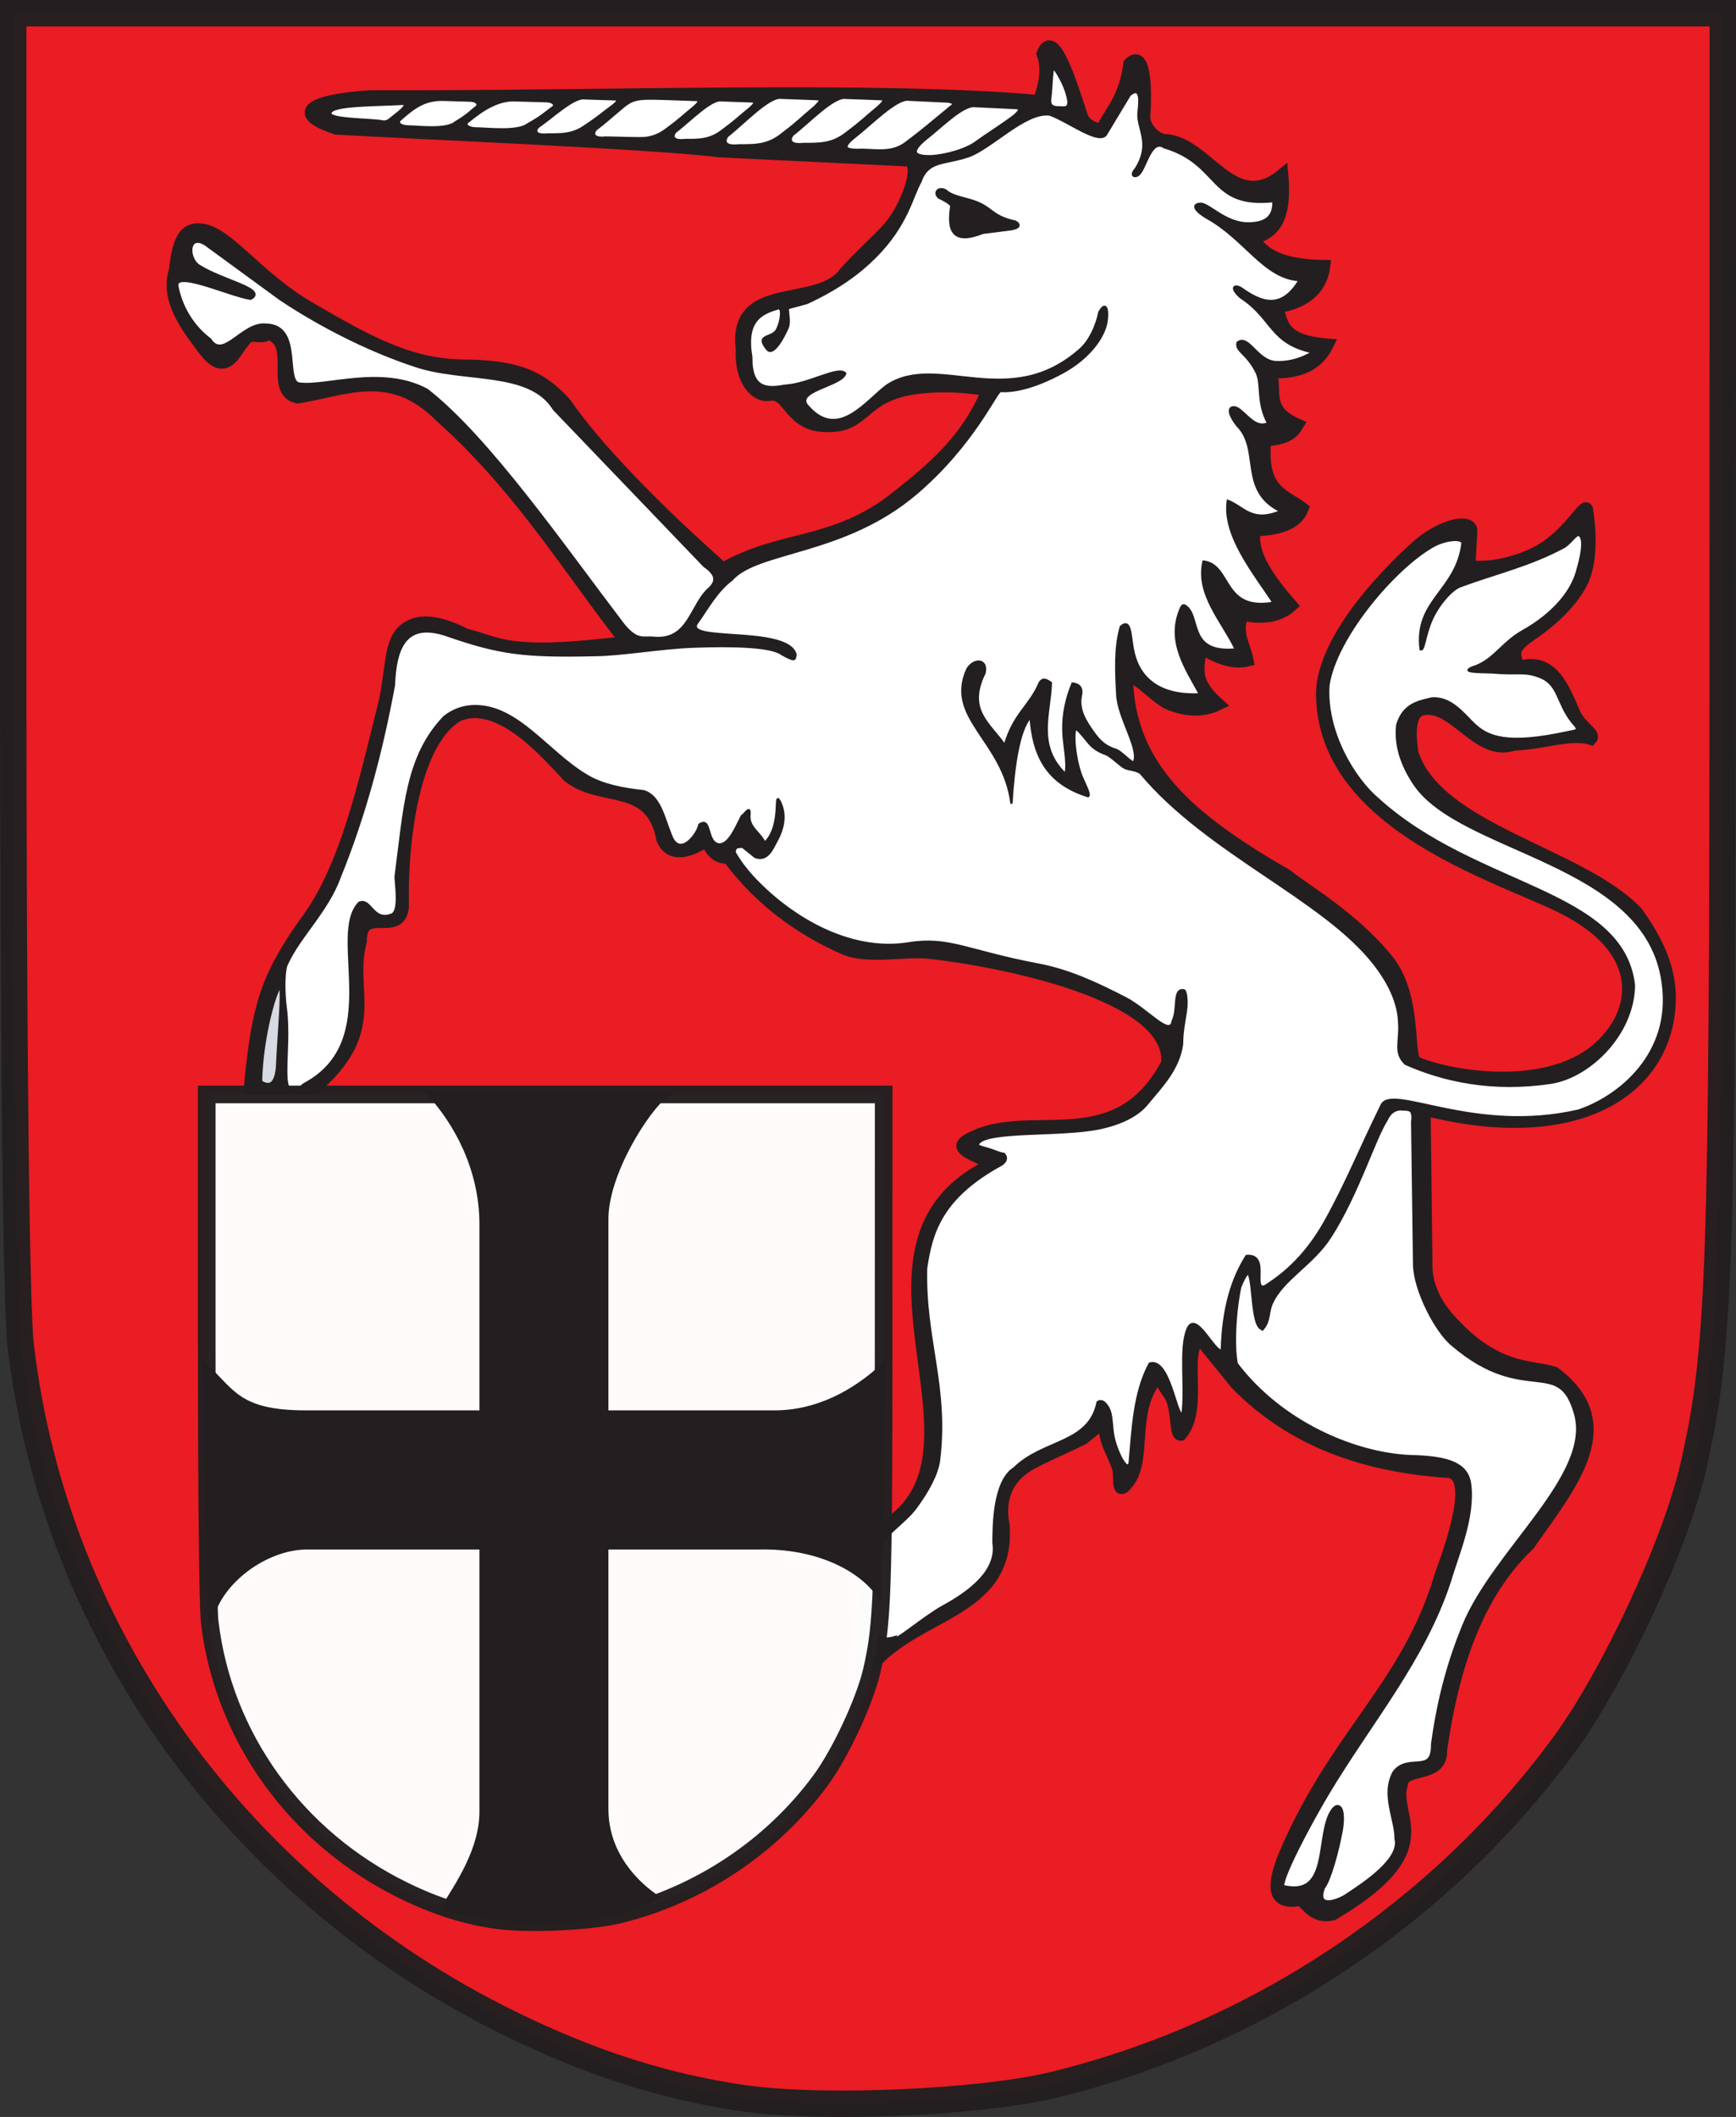 <?xml version="1.0" encoding="UTF-8" standalone="no"?>
<!-- Created with Inkscape (http://www.inkscape.org/) -->
<svg
   xmlns:svg="http://www.w3.org/2000/svg"
   xmlns="http://www.w3.org/2000/svg"
   version="1.0"
   width="403.697"
   height="492.18"
   id="svg2">
  <rect width="100%" height="100%" fill="#333333" stroke="none"/>
  <defs
     id="defs5">
    <clipPath
       id="clipPath23">
      <path
         d="M 0.03,841.95 L 595.29,841.95 L 595.29,0.03 L 0.03,0.03 L 0.03,841.95 z"
         id="path25" />
    </clipPath>
    <clipPath
       id="clipPath17">
      <path
         d="M 0,841.89 L 595.276,841.89 L 595.276,0 L 0,0 L 0,841.89 z"
         id="path19" />
    </clipPath>
    <clipPath
       id="clipPath3249">
      <path
         d="M -0.138,841.445 L 595.138,841.445 L 595.138,-0.445 L -0.138,-0.445 L -0.138,841.445 z"
         id="path3251" />
    </clipPath>
    <clipPath
       id="clipPath3255">
      <path
         d="M 0.03,841.95 L 595.29,841.95 L 595.29,0.03 L 0.03,0.03 L 0.03,841.95 z"
         id="path3257" />
    </clipPath>
  </defs>
  <path
     d="M 173.089,487.844 C 154.768,485.234 137.482,479.718 118.543,470.438 C 55.627,439.61 12.776,380.272 4.824,312.968 C 3.742,303.812 3.071,241.662 3.071,150.603 L 3.071,3.071 L 201.849,3.071 L 400.626,3.071 L 400.597,147.931 C 400.567,296.082 399.94,313.871 393.796,340.877 C 389.678,358.98 375.338,389.826 363.634,405.758 C 335.019,444.707 292.342,473.147 245.202,484.68 C 228.191,488.841 191.422,490.455 173.089,487.844 L 173.089,487.844 z"
     id="path3275"
     style="opacity:0.98;fill:#ed1c24;fill-opacity:1;fill-rule:nonzero;stroke:#231f20;stroke-width:6.142;stroke-linecap:square;stroke-linejoin:miter;stroke-miterlimit:4;stroke-dasharray:none;stroke-opacity:1" />
  <path
     d="M 271.456,247.234 C 272.967,230.985 231.827,223.166 216.035,221.465 C 210.25,220.842 201.74,222.909 196.248,220.476 C 186.311,216.074 176.975,209.519 169.433,199.393 C 164.909,199.523 165.141,195.071 163.565,195.902 C 159.672,198.283 155.78,199.042 154.081,195.126 C 151.49,181.412 140.034,186.643 132.205,180.479 C 127.466,175.49 116.369,162.223 106.57,166.262 C 97.271,171.4 93.294,191.495 93.642,210.686 C 93.052,218.228 83.738,210.067 83.852,218.876 C 80.763,230.389 88.617,238.824 74.186,252.062 C 70.315,256.116 67.139,255.301 63.969,254.445 C 60.026,255.536 58.512,254.684 58.149,252.911 C 59.934,233.552 62.235,227.116 70.714,214.92 C 80.409,202.434 84.736,182.279 89.58,162.864 C 91.16,155.156 90.74,149.358 93.888,146.585 C 96.81,144.012 101.412,144.045 108.269,147.573 C 115.497,149.277 117.395,152.402 140.415,149.894 C 146.432,149.316 145.995,149.782 142.546,145.231 C 130.163,128.843 119.464,111.973 102.564,96.875 C 90.924,85.032 80.156,90.668 69.192,92.356 C 62.544,90.911 69.685,79.317 62.169,77.523 C 61.355,78.852 58.45,77.445 57.524,78.372 C 54.935,80.965 54.018,84.55 51.218,84.236 C 49.248,84.016 47.203,80.926 45.043,77.955 C 41.819,73.519 38.963,68.102 40.725,62.876 C 41.515,55.882 42.864,53.063 46.67,53.393 C 52.987,53.942 59.803,64.746 72.59,71.968 C 85.833,79.648 95.785,85.19 108.775,85.029 C 118.505,85.295 125.082,86.595 131.507,93.904 C 138.568,104.165 152.491,118.477 168.15,132.282 C 181.416,124.494 193.91,127.131 208.317,115.763 C 216.653,109.187 224.907,102.42 229.748,90.657 C 222.364,89.437 217.044,89.645 212.937,90.202 C 200.432,91.896 201.456,98.961 192.847,99.008 C 183.375,99.352 183.74,90.806 178.839,91.776 C 175.527,92.194 172.135,88.087 172.556,81.18 C 170.525,64.8 190.483,72.204 196.614,63.268 C 203.679,55.703 206.721,54.008 209.426,49.062 C 212.984,42.555 213.627,36.947 210.542,37.222 L 167.384,35.137 C 152.651,33.199 92.59,30.739 78.226,29.845 C 67.188,26.202 72.548,23.294 86.201,22.428 C 138.823,22.632 204.307,20.157 241.641,23.546 C 243.575,18.214 243.413,14.978 242.49,12.503 C 244.952,6.216 248.895,18.998 251.531,27.01 C 251.988,28.398 253.054,29.142 254.087,29.609 C 255.526,30.205 255.933,30.621 256.669,29.247 C 259.025,25.047 261.629,22.433 262.692,14.824 C 266.059,11.457 266.543,19.838 266.043,27.191 C 265.902,29.269 268.375,32.342 270.812,32.622 C 280.576,32.845 286.695,50.088 298.143,40.703 C 298.749,47.824 298.009,53.869 291.5,55.298 C 293.63,59.723 299.31,61.782 307.902,61.899 C 307.193,67.275 303.404,70.34 296.952,71.408 C 298.221,75.083 297.781,79.247 308.668,80.174 C 306.713,84.136 303.068,86.831 295.392,86.502 C 297.054,90.639 293.699,95.279 301.727,98.78 C 300.725,100.458 299.414,102.033 294.178,102.3 C 292.954,114.318 298.695,115.019 302.888,118.235 C 301.352,122.099 296.84,122.987 291.754,123.3 C 290.663,128.69 294.956,134.677 300.256,140.777 C 297.284,143.437 293.394,143.803 288.988,142.879 C 287.079,146.993 289.393,150.051 290.062,153.52 C 287.089,154.238 283.444,153.277 279.034,150.404 C 279.247,154.482 276.447,157.655 283.266,163.714 C 279.53,165.501 275.793,165.166 272.057,163.701 C 268.714,162.39 263.486,155.867 262.029,157.767 C 262.542,178.259 276.178,190.292 299.217,203.515 C 302.518,206.358 314.633,213.225 322.673,223.283 C 329.414,231.716 327.1,245.317 329.139,246.965 C 335.794,250.09 359.417,254.625 371.775,243.676 C 381.046,235.462 383.198,221.239 363.969,211.286 C 349.673,203.886 308.138,192.352 307.486,161.828 C 307.146,146.041 330.171,126.483 330.171,126.483 C 335.802,121.872 341.729,120.853 342.109,123.242 L 341.654,131.66 C 347.115,132.484 355.022,130.274 359.561,127.146 C 365.873,122.794 369.011,116.092 369.066,118.857 C 369.961,124.866 369.88,131.52 367.643,135.679 C 365.273,140.086 361.084,144.112 355.597,147.863 C 350.376,151.398 352.864,153.005 352.925,155.219 C 360.955,152.537 363.618,160.265 366.096,165.893 C 367.526,169.142 371.05,170.613 369.957,171.754 C 365.452,170.248 358.661,172.867 352.076,173.058 C 343.577,176.047 338.146,163.136 330.663,164.903 C 328.335,165.452 327.409,168.704 328.421,175.129 C 334.127,193.052 367.637,198.44 380.648,212.191 C 387.422,221.627 388.674,228.264 388.138,234.537 C 386.53,253.38 366.918,266.936 331.232,257.925 L 331.677,295.274 C 332.242,301.609 335.831,305.825 339.75,309.605 C 349.235,318.753 356.621,317.608 361.42,319.172 C 369.25,325.013 370.301,331.403 368.181,338.05 C 365.997,344.9 360.445,352.023 355.474,359.099 C 343.404,370.562 337.836,387.525 335.067,406.857 C 335.373,413.574 326.173,410.493 325.943,414.841 C 323.489,422.553 335.615,429.902 309.953,445.023 C 305.945,445.94 304.501,443.437 302.532,441.634 C 295.741,443 296.033,438.371 298.515,431.89 C 310.448,403.331 327.276,392.461 335.068,366.225 C 338.46,356.9 343.453,341.623 335.935,342.109 C 317.582,340.685 300.854,335.316 287.514,321.721 L 278.949,311.166 C 274.684,314.582 279.781,327.265 274.58,333.514 C 273.182,333.716 274.072,327.162 271.952,324.15 C 270.375,321.91 269.777,320.22 268.751,320.673 C 262.688,328.323 266.603,339.196 262.264,344.651 C 259.685,347.974 260.57,344.006 260.112,341.596 C 259.145,338.054 256.714,335.354 256.829,330.414 L 251.835,334.463 C 243.151,338.695 239.285,339.946 236.622,342.527 C 233.041,345.997 232.48,350.486 233.345,354.708 C 234.849,376.704 209.088,374.481 200.079,391.13 L 202.564,356.55 C 237.072,340.886 190.968,289.497 230.597,270.751 L 227.575,269.072 C 222.235,266.751 222.891,265.774 227.844,263.726 C 241.518,258.518 260.254,268.501 271.456,247.234 z"
     id="path2384"
     style="fill:#231f20;fill-opacity:1;fill-rule:evenodd;stroke:#231f20;stroke-width:2.9;stroke-linecap:butt;stroke-linejoin:miter;stroke-miterlimit:4;stroke-dasharray:none;stroke-opacity:1" />
  <path
     d="M 262.747,22.061 L 257.165,31.334 C 255.353,33.584 248.461,28.215 244.105,26.649 C 238.423,25.882 230.434,34.616 225.045,36.397 C 219.384,38.268 215.784,37.246 214.03,42.312 C 212.131,45.562 211.01,52.265 203.541,59.74 C 199.915,63.37 195.086,67.022 187.652,70.456 L 183.207,71.665 C 183.29,73.321 183.687,75.009 183.186,76.178 C 182.257,78.345 179.905,82.766 178.474,81.303 C 175.371,77.617 179.599,78.758 180.66,76.662 C 181.809,74.393 181.944,71.37 180.977,71.708 C 176.905,72.865 173.314,74.652 174.719,82.972 C 174.633,90.653 178.532,90.366 182.646,89.647 C 188.122,89.321 195.081,85.008 196.572,86.824 C 195.822,89.728 184.113,90.912 188.069,94.653 C 195.068,102.426 201.562,92.991 206.299,89.584 C 218.043,81.857 234.643,95.899 251.183,81.224 C 253.34,79.31 254.914,76.001 255.655,72.542 C 257.348,69.604 257.805,72.449 257.226,75.366 C 256.213,79.381 252.449,83.697 247.164,86.578 C 240.081,90.44 235.365,91.081 232.678,90.93 C 231.773,90.879 226.444,103.298 213.135,114.671 C 196.31,129.05 176.228,127.902 170.161,134.8 C 166.595,137.491 164.429,141.634 162.203,144.717 C 158.387,149.526 183.164,145.412 185.02,152.164 C 184.805,153.364 185.052,153.901 181.871,152.134 C 179.559,150.28 170.828,149.999 161.125,150.364 C 153.586,150.647 144.286,152.327 137.855,152.337 C 121.808,152.706 116.055,151.871 104.494,147.914 C 94.314,144.167 91.992,150.494 91.617,159.319 C 88.81,174.532 84.885,189.465 79.019,203.914 C 76.156,211.791 69.778,217.589 66.829,223.943 C 65.972,225.27 65.956,230.514 66.48,234.476 C 67.835,244.723 64.006,257.982 70.648,252.079 C 89.641,242.062 76.191,217.411 83.531,209.864 C 86.283,208.725 86.692,214.35 91.071,212.621 C 93.166,211.794 91.85,204.763 92.002,203.615 C 94.089,187.797 94.468,175.872 103.305,166.66 C 105.474,164.963 107.836,164.177 110.343,164.149 C 120.498,164.035 127.376,174.999 136.602,180.399 C 140.045,182.415 144.48,183.392 149.687,183.933 C 153.429,185.063 154.346,189.96 155.945,193.946 C 157.945,199.732 162.293,193.824 162.62,191.706 C 165.515,189.75 164.111,195.784 167.173,196.307 C 169.472,196.388 170.925,192.801 172.495,189.72 C 173.188,189.327 174.513,187.037 174.302,189.357 C 173.973,192.384 176.79,193.569 177.826,195.934 C 182.043,191.886 179.778,183.372 181.394,186.436 C 182.708,189.147 182.446,192.22 180.513,195.68 C 179.708,197.121 178.519,200.34 175.605,199.253 L 172.633,196.866 C 171.891,197.009 170.887,196.63 170.854,198.191 C 172.011,200.205 173.403,202.071 175,203.806 C 183.195,212.705 197.107,221.596 211.307,219.302 C 220.75,217.777 224.984,221.147 241.484,224.248 C 248.709,225.605 255.335,228.759 261.634,231.991 C 266.894,234.69 272.133,241.191 272.688,237.384 C 274.063,234.619 272.701,229.741 275.263,230.242 C 275.692,230.043 276.202,232.326 275.791,235.051 C 275.38,237.774 274.906,239.985 274.892,242.792 C 274.119,248.423 270.264,252.458 267.005,256.348 C 264.742,259.331 260.69,261.27 255.649,262.333 C 246.941,264.169 229.781,262.791 227.562,265.799 C 226.981,266.428 228.309,266.676 230.003,267.161 C 231.124,267.481 232.352,268.118 233.485,268.269 C 234.191,269.082 234.085,269.894 233.013,270.707 C 218.816,278.438 216.594,286.63 215.38,294.861 C 214.94,311.459 220.556,322.542 218.347,339.797 C 217.841,342.914 215.767,346.816 212.807,350.759 C 210.464,353.881 205.471,357.029 204.454,359.835 C 205.71,366.748 198.807,383.633 208.222,380.573 C 207.548,382.219 214.864,375.902 219.191,373.529 C 225.553,370.039 232.043,365.189 231.007,358.671 C 231.04,354.853 231.023,344.379 235.83,341.347 C 242.692,334.624 253.245,335.805 255.238,325.983 C 256.129,325.383 256.938,325.96 257.669,327.176 C 258.805,329.065 258.341,331.79 259.115,334.735 C 260.1,338.478 262.217,342.141 262.674,340.144 C 263.388,332.016 263.724,323.698 267.337,317.018 C 271.978,315.547 273.519,329.309 274.96,328.81 C 275.794,322.45 274.263,313.627 276.098,309.092 C 277.992,304.224 282.546,314.703 284.113,313.927 C 284.371,303.917 286.602,297.114 289.865,291.987 C 295.296,291.516 291.166,299.804 294.037,299.079 C 300.484,295.09 304.86,289.827 308.175,283.91 C 313.025,275.254 316.332,266.94 321.327,256.82 C 324.017,252.111 342.797,263.781 367.046,258.194 C 376.391,255.09 388.975,245.089 386.654,228.573 C 382.946,200.181 339.588,198.474 328.793,182.187 C 325.874,177.781 324.365,173.239 324.909,168.497 C 326.379,163.705 329.757,163.115 333.056,162.347 C 337.658,162.105 340.548,166.286 342.915,168.461 C 346.016,171.309 350.401,173.34 364.813,170.159 C 367.352,169.72 367.073,169.613 365.536,167.81 C 362.088,163.399 362.489,159.295 358.4,157.519 C 354.684,155.904 352.722,156.886 347.142,156.355 C 343.97,156.235 339.508,156.342 342.432,155.147 C 347.319,153.661 349.139,149.495 354.188,146.669 C 360.74,143.002 365.646,137.715 366.898,132.172 C 368.246,127.575 368.171,125.016 367.276,124.462 C 366.535,124.002 365.372,126.19 363.709,127.195 C 355.706,131.512 347.704,133.292 339.702,136.267 C 337.659,136.935 334.541,140.499 332.988,143.956 C 331.281,147.755 331.2,151.424 330.333,150.975 C 328.916,139.404 338.739,137.497 340.089,126.181 C 339.624,125.014 335.804,125.547 333.212,127.024 C 324.223,132.146 310.621,148.155 308.94,159.319 C 308.224,170.128 314.886,181.153 320.596,185.891 C 343.398,206.485 377.314,206.765 379.979,228.99 C 379.918,240.316 369.691,250.399 360.589,251.754 C 346.855,253.798 335.525,251.203 326.814,247.335 C 324.093,244.712 325.628,242.177 325.357,237.939 C 325.24,233.24 323.094,228.666 319.612,224.173 C 307.839,208.98 280.789,198.393 265.251,179.761 C 263.897,178.826 262.34,179.063 261.242,178.353 C 260.235,177.701 258.188,175.721 257.242,175.377 C 252.998,173.834 253.212,172.075 250.144,169.327 C 249.381,170.953 250.167,177.546 251.757,181.058 C 252.645,183.021 253.554,184.817 253.037,185.132 C 243.153,182.051 240.26,175.367 239.639,166.728 C 236.981,169.692 235.774,177.846 235.212,186.854 C 233.33,172.049 219.805,167.03 224.909,155.621 C 226.347,153.073 229.748,153.061 228.966,156.479 C 224.735,165.067 230.079,168.117 233.643,173.23 C 235.837,165.777 239.371,164.33 241.788,158.691 C 242.495,157.577 243.427,158.039 244.397,158.763 C 244.186,165.924 240.883,173.298 247.787,179.968 C 248.358,176.982 247.342,173.374 247.252,169.836 C 247.154,165.982 248.005,162.192 249.397,158.901 C 250.494,159.017 251.832,159.544 251.39,161.605 C 250.66,165.01 252.463,167.741 254.365,170.405 C 256.153,172.91 257.642,173.737 259.563,174.337 C 260.725,174.701 263.151,177.509 263.679,177.197 C 265.117,174.192 260.066,166.939 259.791,161.545 C 259.504,156.015 259.213,150.705 260.622,145.709 C 263.181,143.47 262.778,148.293 263.655,151.873 C 265.104,157.786 269.728,161.866 279.018,161.405 C 275.841,155.534 271.331,149.251 274.476,141.686 C 274.932,140.5 275.322,140.439 276.196,141.316 C 279.015,144.146 276.575,151.997 287.362,150.975 C 284.123,144.297 278.122,138.13 279.852,130.532 C 286.47,131.343 284.081,142.252 296.123,140.128 C 291.702,133.381 284.308,124.481 285.507,116.413 C 289.284,117.862 291.055,121.671 297.792,118.851 C 287.96,114.055 293.34,104.51 287.682,98.919 C 284.407,94.619 286.677,94.263 287.829,94.952 C 290.097,96.403 291.878,99.679 294.871,98.408 C 292.262,93.698 293.489,89.352 292.243,86.716 C 290.063,82.103 287.241,81.71 287.779,79.634 C 290.419,77.668 292.319,84.065 296.872,84.18 C 299.999,84.259 302.664,83.385 305.23,81.907 C 295.252,79.758 295.987,74.004 288.461,69.122 C 285.656,66.565 287.357,66.099 288.776,67.118 C 293.399,70.363 297.964,72.122 302.187,65.143 C 293.924,64.672 289.552,55.52 280.551,50.593 C 277.998,49.087 276.875,47.463 279.253,47.352 C 281.439,47.538 285.081,52.048 290.514,51.922 C 293.941,51.843 296.252,50.67 296.115,46.783 C 281.024,48.338 283.925,38.181 270.702,34.249 C 267.693,32.195 266.469,39.003 264.889,40.517 C 263.955,41.413 262.61,40.899 264.121,39.218 C 267.919,33.131 264.294,29.88 264.752,26.029 C 265.205,22.221 264.901,20.366 262.747,22.061 z"
     id="path2406"
     style="fill:#ffffff;fill-opacity:1;fill-rule:evenodd;stroke:#231f20;stroke-width:0.5;stroke-linecap:butt;stroke-linejoin:miter;stroke-miterlimit:4;stroke-dasharray:none;stroke-opacity:1" />
  <path
     d="M 221.476,47.731 C 220.548,53.464 221.587,56.669 228.492,53.903 L 235.098,53.071 C 236.889,52.735 236.939,52.278 236.038,51.755 C 230.963,50.628 230.596,48.861 227.736,47.545 C 224.826,46.207 221.57,46.129 219.824,44.502 C 218.427,43.73 217.407,44.718 218.44,45.727 C 219.586,46.25 220.853,46.942 221.476,47.731 z"
     id="path2408"
     style="fill:#231f20;fill-opacity:1;fill-rule:evenodd;stroke:#231f20;stroke-width:1px;stroke-linecap:butt;stroke-linejoin:miter;stroke-opacity:1" />
  <path
     d="M 65.313,229.16 C 64.286,228.464 60.621,240.873 60.474,251.591 C 62.951,253.211 64.329,251.9 64.653,248.073 C 64.92,241.441 66.007,229.943 65.313,229.16 z"
     id="path2427"
     style="fill:#d7dae2;fill-opacity:1;fill-rule:evenodd;stroke:#231f20;stroke-width:1px;stroke-linecap:butt;stroke-linejoin:miter;stroke-opacity:1" />
  <path
     d="M 163.922,131.422 C 166.506,133.219 167.178,134.854 165.276,136.813 C 160.806,140.506 160.543,149.162 152.181,148.53 C 149.691,148.194 148.172,149.548 144.711,145.248 C 130.772,126.942 113.321,101.811 99.177,90.83 C 88.853,85.25 75.784,90.201 69.818,89.428 C 65.55,89.447 70.295,75.914 61.964,75.722 C 56.517,74.987 52.04,84.143 48.696,79.053 C 45.7,76.804 42.226,72.702 41.028,66.677 C 40.17,62.237 52.938,68.345 58.214,69.223 C 61.723,67.521 51.543,65.284 46.695,62.279 C 43.183,60.698 43.311,53.862 47.851,56.613 L 65.295,69.36 C 75.695,76.309 87.226,81.777 96.494,84.792 C 107.646,88.683 123.274,85.647 128.998,95.017 L 163.922,131.422 z"
     id="path3199"
     style="fill:#ffffff;fill-opacity:1;fill-rule:evenodd;stroke:#231f20;stroke-width:1px;stroke-linecap:butt;stroke-linejoin:miter;stroke-opacity:1" />
  <path
     d="M 312.844,441.109 C 309.671,442.893 305.864,443.393 307.531,438.805 C 309.019,436.963 310.798,430.175 311.612,425.851 C 312.546,420.895 311.324,418.183 309.409,422.145 C 306.561,428.549 309.218,441.558 298.131,438.786 C 297.157,437.327 304.471,423.668 308.517,416.896 C 318.493,400.202 330.842,385.847 336.851,367.542 C 338.55,361.638 342.547,352.699 341.533,345.062 C 340.94,340.595 336.751,339.079 328.187,338.878 C 315.232,338.413 297.881,331.189 287.289,317.206 C 286.297,312.306 287.129,303.146 288.122,299.027 C 292.58,288.264 290.524,307.054 293.485,308.688 C 294.999,306.896 294.47,305.055 295.471,302.841 C 298.044,297.146 305.003,293.773 309.099,287.371 C 315.498,277.37 319.299,264.662 322.206,260.143 C 323.052,258.22 324.607,257.476 325.99,257.583 C 327.605,257.709 329.189,257.369 328.728,260.918 L 329.175,293.883 C 329.206,299.877 334.359,309.679 338.07,312.541 C 354.713,326.707 362.796,314.684 366.665,328.822 C 370.502,343.352 347.649,360.726 340.571,378.101 C 337.239,386.281 334.858,394.665 333.366,405.487 C 333.484,413.049 327.642,407.944 324.392,412.138 C 321.582,417.264 324.88,422.796 324.877,427.515 C 326.041,432.478 317.496,438.054 312.844,441.109"
     id="path3201"
     style="fill:#ffffff;fill-opacity:1;fill-rule:evenodd;stroke:#231f20;stroke-width:1.2;stroke-linecap:butt;stroke-linejoin:miter;stroke-miterlimit:4;stroke-dasharray:none;stroke-opacity:1" />
  <path
     d="M 245.171,15.557 C 246.7,17.648 248.22,20.521 248.71,23.521 C 248.754,25.569 247.418,25.221 246.42,25.186 C 244.578,25.276 243.786,24.576 243.974,22.948 C 244.373,20.485 244.278,14.567 245.171,15.557 z"
     id="path3203"
     style="fill:#ffffff;fill-opacity:1;fill-rule:evenodd;stroke:#231f20;stroke-width:1px;stroke-linecap:butt;stroke-linejoin:miter;stroke-opacity:1" />
  <path
     d="M 198.607,31.666 C 197.816,32.342 193.679,35.393 200.321,35.067 C 203.731,35.061 207.591,35.99 211.001,33.245 C 214.93,30.314 217.476,28.074 220.537,25.577 C 221.35,24.796 223.333,23.941 220.537,23.385 L 211.335,22.952 C 208.376,22.502 202.278,28.852 198.607,31.666 z"
     id="path3205"
     style="fill:#ffffff;fill-opacity:1;fill-rule:evenodd;stroke:#231f20;stroke-width:1px;stroke-linecap:butt;stroke-linejoin:miter;stroke-opacity:1" />
  <path
     d="M 215.084,32.165 C 214.293,32.841 209.795,36.433 215.806,36.558 C 217.953,36.642 223.347,35.677 226.667,33.563 C 230.235,30.993 232.42,29.745 236.022,27.068 C 236.835,26.287 238.367,24.981 236.022,24.876 L 226.82,24.443 C 223.861,23.993 218.755,29.351 215.084,32.165 z"
     id="path3207"
     style="fill:#ffffff;fill-opacity:1;fill-rule:evenodd;stroke:#231f20;stroke-width:1px;stroke-linecap:butt;stroke-linejoin:miter;stroke-opacity:1" />
  <path
     d="M 184.287,31.079 C 183.496,31.755 182.64,34.181 186.938,33.699 C 190.348,33.693 193.584,33.84 196.994,31.095 C 200.923,28.164 201.36,27.487 204.42,24.99 C 205.233,24.208 206.826,22.807 204.42,22.798 L 196.703,22.521 C 193.744,22.071 187.958,28.265 184.287,31.079 z"
     id="path3209"
     style="fill:#ffffff;fill-opacity:1;fill-rule:evenodd;stroke:#231f20;stroke-width:1px;stroke-linecap:butt;stroke-linejoin:miter;stroke-opacity:1" />
  <path
     d="M 169.127,31.329 C 168.323,32.027 167.453,34.532 171.823,34.034 C 175.289,34.028 178.579,34.18 182.045,31.346 C 186.039,28.32 186.484,27.62 189.595,25.042 C 190.422,24.235 192.04,22.788 189.595,22.779 L 181.749,22.493 C 178.742,22.029 172.86,28.423 169.127,31.329 z"
     id="path3211"
     style="fill:#ffffff;fill-opacity:1;fill-rule:evenodd;stroke:#231f20;stroke-width:1.025px;stroke-linecap:butt;stroke-linejoin:miter;stroke-opacity:1" />
  <path
     d="M 157.022,30.472 C 156.334,31.049 155.591,33.122 159.326,32.71 C 162.289,32.705 165.101,32.831 168.064,30.486 C 171.478,27.981 171.858,27.402 174.517,25.269 C 175.223,24.601 176.607,23.403 174.517,23.396 L 167.81,23.159 C 165.24,22.775 160.212,28.067 157.022,30.472 z"
     id="path3213"
     style="fill:#ffffff;fill-opacity:1;fill-rule:evenodd;stroke:#231f20;stroke-width:0.862px;stroke-linecap:butt;stroke-linejoin:miter;stroke-opacity:1" />
  <path
     d="M 138.558,29.897 C 137.871,30.475 137.127,32.547 140.862,32.136 C 142.134,32.133 148.881,32.406 150.121,32.246 C 151.77,32.034 153.412,31.5 155.104,30.161 C 158.518,27.657 158.898,27.078 161.557,24.944 C 162.263,24.277 163.647,23.079 161.557,23.071 L 154.85,22.835 C 147.305,22.587 146.974,22.83 143.543,25.787 C 141.64,27.426 140.002,28.809 138.558,29.897 z"
     id="path3215"
     style="fill:#ffffff;fill-opacity:1;fill-rule:evenodd;stroke:#231f20;stroke-width:0.862px;stroke-linecap:butt;stroke-linejoin:miter;stroke-opacity:1" />
  <path
     d="M 125.108,29.366 C 124.42,29.891 123.674,31.775 127.417,31.401 C 130.386,31.396 133.204,31.511 136.173,29.379 C 139.594,27.103 139.975,26.577 142.64,24.638 C 143.348,24.031 144.734,22.943 142.64,22.936 L 135.919,22.721 C 133.343,22.372 128.305,27.181 125.108,29.366 z"
     id="path3217"
     style="fill:#ffffff;fill-opacity:1;fill-rule:evenodd;stroke:#231f20;stroke-width:0.822px;stroke-linecap:butt;stroke-linejoin:miter;stroke-opacity:1" />
  <path
     d="M 108.707,28.254 C 107.786,29.004 108.722,29.984 111.024,29.974 C 113.085,29.97 120.347,30.852 122.714,29.05 C 126.146,27.126 126.904,26.271 128.66,25.015 C 129.37,24.502 128.927,23.415 126.825,23.409 L 120.082,23.228 C 115.83,22.932 112.081,25.489 108.707,28.254 z"
     id="path3221"
     style="fill:#ffffff;fill-opacity:1;fill-rule:evenodd;stroke:#231f20;stroke-width:0.757px;stroke-linecap:butt;stroke-linejoin:miter;stroke-opacity:1" />
  <path
     d="M 92.975,27.769 C 92.125,28.522 92.988,29.506 95.114,29.496 C 97.017,29.492 103.723,30.378 105.909,28.569 C 109.079,26.637 109.243,26.162 110.864,24.9 C 111.52,24.385 111.111,23.294 109.17,23.288 L 102.943,23.106 C 98.634,23.039 96.091,24.994 92.975,27.769 z"
     id="path3223"
     style="fill:#ffffff;fill-opacity:1;fill-rule:evenodd;stroke:#231f20;stroke-width:0.729px;stroke-linecap:butt;stroke-linejoin:miter;stroke-opacity:1" />
  <path
     d="M 76.653,26.128 C 75.793,27.93 83.227,27.858 88.216,28.339 C 89.677,28.676 90.164,28.495 91.223,27.565 C 92.988,26.171 95.793,24.128 93.639,23.909 C 87.209,24.298 77.009,24.083 76.653,26.128 z"
     id="path3225"
     style="fill:#ffffff;fill-opacity:1;fill-rule:evenodd;stroke:#231f20;stroke-width:1px;stroke-linecap:butt;stroke-linejoin:miter;stroke-opacity:1" />
  <path
     d="M 115.399,446.395 C 108.145,445.362 101.301,443.178 93.802,439.504 C 68.891,427.297 51.924,403.803 48.775,377.154 C 48.347,373.529 48.081,348.921 48.081,312.866 L 48.081,254.452 L 126.786,254.452 L 205.491,254.452 L 205.48,311.808 C 205.468,370.468 205.219,377.511 202.787,388.204 C 201.156,395.372 195.478,407.586 190.844,413.894 C 179.514,429.315 162.617,440.576 143.952,445.142 C 137.216,446.79 122.658,447.429 115.399,446.395 L 115.399,446.395 z"
     id="path3263"
     style="opacity:0.98;fill:#ffffff;fill-opacity:1;fill-rule:nonzero;stroke:#231f20;stroke-width:4.095;stroke-linecap:square;stroke-linejoin:miter;stroke-miterlimit:4;stroke-dasharray:none;stroke-opacity:1" />
  <path
     d="M 47.607,317.33 C 54.12,323.407 55.43,328.396 71.066,328.396 L 111.985,328.396 L 111.985,284.62 C 111.985,271.773 105.996,260.847 99.478,253.933 L 155.031,254.488 C 150.487,257.927 140.983,272.778 140.983,283.445 L 140.983,328.396 L 180.147,328.396 C 189.883,328.396 198.592,323.819 205.505,317.341 L 204.465,371.048 C 200.394,364.986 190.369,359.477 176.618,359.745 L 140.983,359.745 L 140.983,420.552 C 140.983,431.128 148.108,437.988 152.775,441.114 C 137.497,449.003 120.341,447.195 102.881,443.811 C 106.377,438.181 111.985,430.025 111.985,421.239 L 111.985,359.745 L 71.443,359.745 C 61.746,359.745 50.623,367.904 48.89,377.284 L 47.607,317.33 z"
     id="path3273"
     style="fill:#231f20;fill-opacity:1;fill-rule:evenodd;stroke:#231f20;stroke-width:1px;stroke-linecap:butt;stroke-linejoin:miter;stroke-opacity:1" />
</svg>
